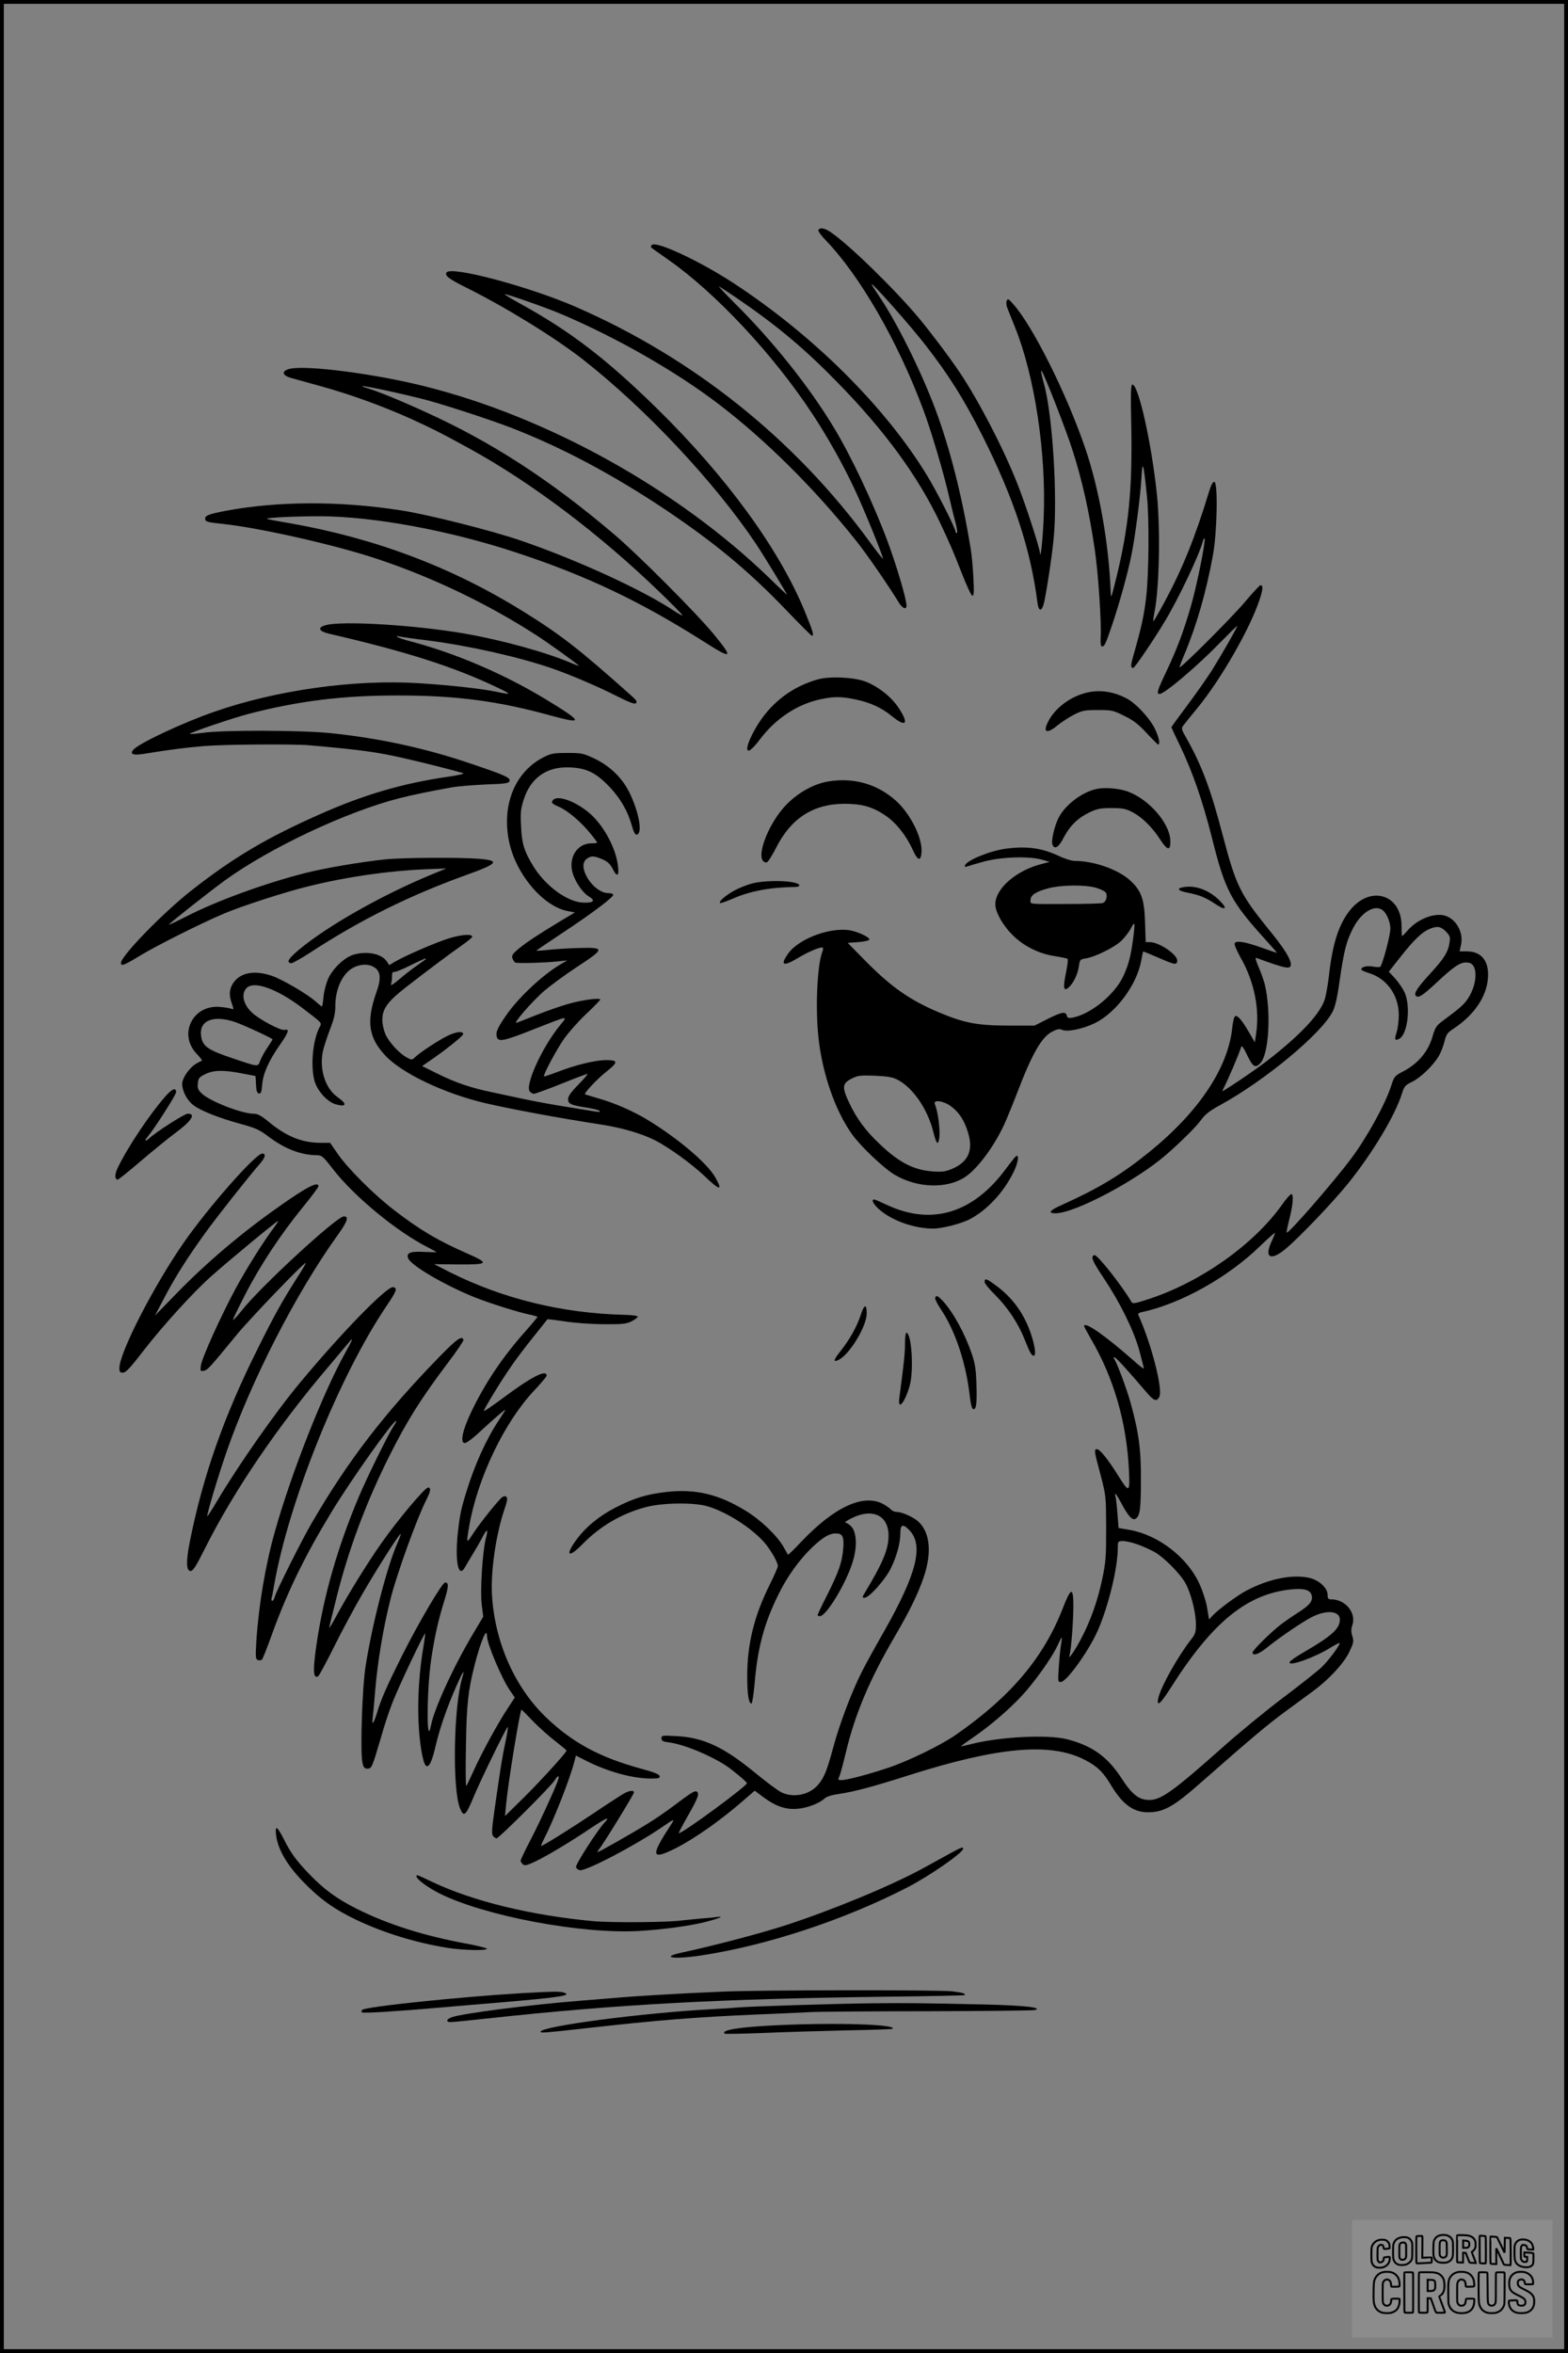 <?xml version="1.0" encoding="UTF-8"?>
<svg xmlns="http://www.w3.org/2000/svg" version="1.0" width="1024pt" height="1536pt" viewBox="0 0 1024 1536" preserveAspectRatio="xMidYMid meet">
  <rect x="0" y="0" width="1024" height="1536" fill="#808080" stroke="none"/>
  <g transform="translate(0.00 0.00) scale(1)">
    <g transform="translate(0,1536) scale(0.1,-0.1)" fill="#000000" stroke="none">
      <path d="M5344 13859 c-3 -6 18 -36 48 -67 223 -231 470 -658 637 -1105 52 -138 134 -414 171 -577 12 -52 30 -125 40 -162 10 -38 14 -68 9 -68 -5 0 -9 5 -9 10 0 21 -121 260 -185 365 -274 450 -746 919 -1271 1261 -217 141 -499 273 -527 245 -9 -10 -9 -15 5 -24 9 -7 57 -40 106 -75 307 -215 684 -619 936 -1002 98 -148 201 -331 275 -489 61 -128 193 -453 187 -458 -2 -2 -39 45 -82 104 -490 673 -1154 1204 -1922 1539 -307 134 -819 270 -846 225 -13 -20 14 -41 128 -98 260 -129 577 -325 762 -469 409 -320 861 -801 1133 -1207 46 -69 201 -323 201 -330 0 -1 -53 48 -117 111 -599 579 -1445 1049 -2248 1250 -326 82 -768 139 -880 115 -58 -13 -55 -43 5 -60 25 -7 113 -31 195 -54 192 -53 402 -129 591 -214 146 -67 182 -85 376 -191 410 -225 854 -560 1251 -944 81 -78 146 -145 144 -147 -3 -2 -24 9 -48 25 -206 138 -632 334 -1004 462 -195 67 -612 172 -790 199 -401 62 -804 60 -1143 -4 -104 -20 -132 -30 -132 -49 0 -22 9 -25 116 -36 248 -27 741 -139 1012 -230 359 -120 718 -292 1037 -498 79 -51 275 -192 275 -198 0 -2 -21 6 -47 17 -166 71 -456 151 -698 193 -323 56 -801 85 -908 55 -56 -15 -46 -40 23 -56 502 -116 813 -215 1100 -352 94 -45 93 -48 -7 -27 -95 20 -308 44 -507 56 -419 27 -932 -45 -1336 -186 -210 -73 -495 -207 -530 -249 -24 -29 1 -38 76 -25 153 25 266 40 389 50 132 11 584 14 685 5 338 -30 442 -44 625 -86 116 -26 327 -80 380 -96 11 -4 -32 -14 -103 -24 -294 -43 -544 -116 -832 -244 -346 -153 -563 -281 -835 -494 -185 -144 -465 -431 -465 -477 0 -24 20 -16 132 52 101 61 393 208 538 269 114 49 407 144 553 179 249 62 522 101 757 111 l145 6 -95 -39 c-329 -136 -684 -338 -868 -492 -70 -59 -83 -82 -51 -88 8 -1 64 30 124 69 329 215 648 373 1025 509 204 73 218 93 76 104 -125 10 -497 8 -611 -4 -154 -16 -398 -57 -525 -90 -260 -66 -579 -182 -778 -285 -59 -30 -107 -53 -109 -51 -4 3 259 211 366 289 294 213 795 449 1142 537 77 20 209 47 339 70 36 7 135 15 220 19 137 5 155 8 158 24 4 21 -30 37 -250 111 -301 103 -610 169 -927 201 -191 19 -707 20 -828 1 -46 -6 -83 -9 -83 -6 0 8 278 102 380 129 331 86 621 122 986 121 376 0 651 -37 991 -131 220 -60 213 -43 -41 111 -272 164 -589 299 -881 375 -38 10 -74 22 -80 28 -6 6 -3 7 10 3 11 -3 94 -15 184 -26 268 -34 595 -107 816 -183 117 -41 286 -112 415 -177 92 -46 125 -59 134 -50 8 9 1 21 -30 48 -343 306 -460 397 -706 550 -465 289 -965 478 -1527 577 -79 13 -146 26 -148 28 -7 8 185 17 343 17 349 0 853 -93 1292 -239 454 -150 802 -316 1207 -572 198 -127 209 -121 78 39 -117 142 -497 523 -657 658 -416 353 -796 599 -1224 793 -161 74 -310 135 -377 155 -131 39 81 -1 341 -65 114 -27 450 -136 594 -192 328 -127 665 -306 1010 -537 321 -216 538 -396 781 -649 90 -94 167 -171 171 -171 16 0 7 29 -45 156 -167 408 -513 883 -968 1329 -331 324 -564 503 -899 687 -58 32 -100 58 -94 58 19 0 273 -89 369 -130 361 -153 747 -374 1023 -584 306 -232 633 -556 903 -896 68 -84 216 -300 278 -402 23 -39 51 -51 51 -22 0 43 -64 260 -125 424 -93 248 -238 556 -350 740 -162 268 -397 563 -648 812 -60 60 -105 108 -102 108 3 0 63 -39 133 -87 248 -170 428 -321 637 -535 315 -321 532 -620 676 -924 67 -143 79 -171 139 -323 31 -80 62 -147 69 -149 11 -4 13 18 8 114 -3 66 -11 153 -18 194 -58 351 -135 653 -231 910 -96 256 -258 580 -375 749 -24 35 -43 65 -41 66 7 8 252 -269 353 -399 149 -191 251 -353 371 -591 204 -405 314 -737 359 -1087 8 -65 30 -63 45 5 19 92 49 288 61 411 27 274 -8 818 -64 1014 -13 45 -21 82 -16 82 10 0 157 -374 202 -515 64 -198 110 -403 147 -655 22 -147 44 -474 38 -570 -2 -42 1 -60 9 -60 16 0 24 16 66 141 48 142 101 332 126 456 24 117 58 381 65 496 7 132 13 113 36 -108 16 -144 13 -517 -5 -665 -13 -115 -32 -201 -84 -382 -18 -63 -18 -78 0 -78 9 0 129 176 205 302 89 147 225 433 249 523 4 17 9 25 12 18 7 -20 -54 -320 -91 -445 -49 -167 -90 -275 -157 -417 -61 -128 -68 -151 -46 -151 32 0 249 184 395 335 62 63 112 112 112 109 0 -9 -94 -175 -157 -276 -29 -48 -103 -153 -163 -234 -61 -81 -110 -149 -110 -151 0 -2 24 -55 54 -116 84 -174 149 -362 210 -603 88 -351 123 -417 355 -673 40 -44 72 -81 70 -81 -2 0 -47 15 -100 34 -112 40 -172 49 -176 26 -2 -9 16 -50 40 -93 88 -154 125 -336 100 -496 l-8 -55 -39 67 c-45 77 -73 110 -89 104 -7 -2 -15 -34 -19 -71 -26 -266 -219 -555 -546 -819 -181 -146 -325 -233 -564 -341 -84 -37 -98 -56 -45 -56 124 0 519 208 717 377 101 88 198 183 236 235 26 35 57 59 122 94 294 161 663 467 736 612 16 33 30 92 45 202 28 195 44 258 89 344 56 107 148 158 198 109 24 -24 44 -76 44 -114 0 -42 -46 -219 -65 -249 -3 -4 -24 -4 -47 0 -41 8 -78 -1 -78 -19 0 -4 24 -15 53 -24 115 -36 192 -145 192 -272 0 -38 -6 -89 -14 -113 -16 -48 -12 -58 17 -43 55 29 76 211 35 303 -12 25 -40 67 -62 91 l-41 44 78 99 c87 110 139 160 188 180 50 21 72 17 106 -16 26 -27 30 -36 25 -69 -8 -62 -34 -105 -120 -199 -92 -100 -116 -137 -100 -153 16 -16 44 2 134 86 127 119 166 142 216 129 55 -15 51 -136 -7 -227 -26 -42 -53 -66 -172 -154 -38 -28 -46 -41 -65 -107 -28 -92 -94 -170 -186 -218 -61 -32 -62 -35 -83 -100 -38 -116 -155 -330 -258 -468 -114 -153 -413 -497 -423 -486 -2 2 5 39 16 82 25 97 31 169 14 169 -6 0 -34 -31 -61 -70 -185 -259 -526 -501 -864 -613 -93 -31 -111 -34 -118 -22 -62 107 -225 313 -243 307 -26 -8 -14 -38 59 -147 106 -158 197 -341 234 -474 16 -60 30 -114 30 -119 0 -5 -33 20 -72 56 -182 160 -318 255 -318 220 0 -3 20 -40 44 -82 150 -256 234 -546 249 -861 7 -144 1 -147 -67 -38 -71 114 -123 178 -142 178 -20 0 -19 -10 23 -166 36 -138 36 -140 37 -349 0 -192 -2 -221 -27 -339 -30 -140 -75 -266 -137 -384 -42 -80 -88 -145 -75 -107 10 32 24 211 25 318 0 130 -15 128 -69 -11 -126 -324 -340 -577 -698 -826 -97 -68 -311 -172 -443 -216 -129 -43 -269 -80 -303 -80 -24 0 -26 2 -17 20 6 10 26 84 45 164 60 250 155 474 320 756 95 162 151 277 187 383 55 161 42 293 -34 364 -30 28 -106 63 -139 63 -15 0 -32 7 -40 16 -7 8 -31 25 -53 37 -128 67 -317 -20 -531 -245 -47 -50 -87 -89 -89 -87 -1 2 -15 26 -30 53 -42 73 -150 176 -246 234 -176 108 -327 144 -515 123 -133 -15 -214 -40 -335 -102 -107 -55 -193 -125 -257 -212 -76 -104 -49 -120 42 -26 115 117 253 198 410 240 108 30 321 33 410 5 122 -37 282 -139 365 -233 43 -49 90 -131 90 -156 0 -8 -24 -63 -54 -123 -101 -203 -146 -387 -146 -594 0 -122 9 -180 28 -180 5 0 14 62 21 138 19 225 61 383 153 570 58 120 140 233 224 313 68 64 110 89 152 89 45 0 55 -20 49 -98 -7 -89 -29 -152 -104 -302 -35 -68 -63 -128 -63 -132 0 -5 6 -8 14 -8 43 0 173 216 216 358 29 96 25 189 -10 227 -13 14 -31 25 -39 26 -9 0 11 14 44 30 136 66 238 16 238 -116 0 -87 -37 -176 -152 -367 -21 -35 -22 -38 -5 -38 30 0 136 119 171 191 40 81 63 167 63 231 0 58 18 63 61 17 92 -99 45 -283 -165 -654 -63 -110 -131 -234 -151 -275 -64 -128 -140 -329 -180 -475 -44 -163 -62 -208 -101 -254 -56 -67 -159 -89 -239 -52 -22 10 -101 69 -175 130 -204 167 -335 229 -512 238 -93 5 -98 5 -98 -14 0 -17 9 -22 49 -27 93 -12 257 -78 367 -148 42 -27 137 -105 142 -118 6 -15 -433 -338 -445 -326 -2 1 26 54 62 117 64 113 75 142 55 154 -13 8 -40 -10 -149 -92 -45 -34 -123 -88 -174 -119 -100 -62 -315 -184 -324 -184 -3 0 1 8 9 18 26 30 228 359 228 371 0 16 -26 14 -62 -5 -17 -9 -107 -67 -199 -129 -149 -100 -333 -215 -345 -215 -2 0 5 18 16 40 68 132 169 390 200 507 l11 43 67 -34 c143 -72 304 -116 424 -116 49 0 59 3 56 16 -2 12 -38 26 -123 49 -267 73 -443 168 -613 329 -209 198 -340 492 -359 804 -9 155 26 397 82 561 18 53 21 72 12 80 -8 6 -17 5 -27 -2 -27 -21 -146 -170 -189 -236 -46 -72 -47 -70 -26 50 54 309 228 673 420 878 47 50 85 95 85 101 0 44 -101 -8 -292 -151 -65 -48 -118 -84 -118 -80 0 12 104 184 169 278 33 50 102 141 153 204 50 63 92 115 93 117 2 2 54 -5 116 -14 63 -10 177 -18 254 -18 121 -1 145 2 180 19 22 11 40 25 40 30 0 6 -36 11 -85 12 -409 10 -796 105 -1145 280 l-100 51 160 -2 c196 -1 203 7 60 70 -194 85 -313 155 -485 288 -129 99 -301 271 -365 365 l-49 71 -61 0 c-122 0 -224 41 -340 137 -50 41 -72 53 -99 53 -76 0 -282 80 -336 130 -26 24 -31 35 -28 67 3 34 8 41 48 61 54 27 119 29 241 5 l88 -17 3 -55 c2 -42 7 -57 19 -59 13 -2 17 8 21 55 5 72 43 159 115 261 58 83 66 108 32 99 -24 -7 -165 68 -212 112 -59 54 -74 124 -36 162 48 48 197 -5 360 -128 140 -107 132 -98 115 -130 -44 -87 -59 -255 -31 -352 20 -65 84 -135 139 -150 70 -19 75 2 11 47 -81 57 -121 183 -96 300 6 28 27 92 46 142 27 70 35 104 35 154 0 104 42 201 105 242 41 27 95 34 131 19 59 -24 68 -72 33 -170 -68 -193 -53 -297 58 -416 108 -115 382 -246 648 -309 166 -39 483 -98 750 -139 144 -22 269 -58 360 -103 91 -46 241 -154 326 -235 101 -97 122 -99 70 -8 -54 94 -242 253 -442 375 -94 57 -217 111 -324 141 -44 13 -82 24 -84 26 -9 6 78 99 135 144 83 66 83 79 2 79 -70 0 -201 -32 -322 -79 -44 -17 -81 -29 -83 -27 -8 7 80 172 130 244 28 40 92 113 144 162 51 48 93 91 93 95 0 14 -123 -3 -215 -30 -49 -14 -139 -46 -200 -70 -60 -24 -119 -47 -130 -51 -31 -12 96 135 178 207 40 34 136 105 215 157 183 120 184 128 17 124 -66 -2 -156 -7 -200 -12 -44 -5 -81 -7 -82 -6 -2 1 75 53 170 116 201 133 340 238 332 251 -4 5 -17 9 -31 9 -100 0 -211 176 -142 224 29 21 47 20 102 -3 34 -15 50 -30 66 -60 29 -59 44 -53 36 15 -12 111 -87 255 -176 337 -91 83 -218 131 -249 94 -13 -17 -6 -24 38 -43 55 -23 137 -92 197 -163 30 -36 54 -68 54 -71 0 -3 -17 -5 -39 -5 -91 -1 -149 -91 -122 -191 16 -58 66 -132 107 -156 45 -27 32 -42 -35 -40 -104 2 -250 109 -330 241 -58 96 -73 143 -78 258 -5 88 -2 112 17 173 44 138 144 212 284 211 122 -1 187 -32 282 -133 68 -73 115 -156 140 -246 13 -46 22 -62 33 -60 38 7 16 138 -44 266 -47 100 -128 180 -232 230 -74 35 -83 37 -178 37 -90 0 -106 -3 -155 -28 -187 -95 -275 -312 -225 -552 45 -214 225 -425 387 -453 l43 -8 -99 -59 c-150 -91 -216 -135 -269 -178 -38 -32 -46 -44 -41 -61 4 -11 12 -24 18 -29 11 -7 203 -2 296 9 l45 5 -43 -25 c-118 -69 -278 -219 -358 -336 -57 -83 -68 -110 -59 -140 10 -33 49 -25 235 49 242 95 230 93 178 29 -118 -144 -231 -393 -198 -433 7 -8 19 -15 27 -15 8 0 88 29 178 65 89 36 166 65 171 65 6 0 -21 -31 -58 -69 -49 -50 -68 -77 -68 -96 0 -31 18 -39 120 -55 41 -6 80 -16 85 -21 7 -7 -1 -9 -25 -5 -19 3 -105 17 -190 31 -85 13 -209 36 -275 50 -66 14 -163 35 -215 46 -132 27 -238 63 -354 121 l-99 49 32 22 c111 75 236 174 236 187 0 21 -46 16 -101 -11 -55 -26 -181 -109 -211 -138 -22 -21 -24 -21 -54 -5 -48 24 -118 100 -141 151 -11 25 -21 67 -21 92 -1 74 32 121 152 215 134 104 288 220 370 277 35 24 64 49 65 54 2 19 -63 16 -145 -8 -82 -24 -302 -119 -365 -158 l-32 -19 -15 23 c-34 52 -131 71 -219 45 -58 -17 -136 -92 -165 -157 -13 -30 -27 -82 -30 -117 -3 -35 -8 -64 -11 -64 -2 0 -21 15 -42 34 -53 47 -214 142 -284 166 -117 40 -211 21 -256 -52 -23 -38 -25 -77 -5 -131 12 -35 12 -38 -3 -32 -10 4 -42 9 -74 12 -176 17 -275 -174 -156 -303 23 -24 39 -45 37 -47 -2 -1 -17 -9 -34 -18 -47 -26 -95 -95 -95 -135 0 -46 32 -107 73 -138 47 -36 162 -82 303 -121 104 -28 129 -40 186 -83 107 -81 210 -121 317 -123 33 0 41 -7 106 -91 139 -179 419 -410 623 -512 28 -14 52 -28 52 -29 0 -2 -37 -1 -83 1 -88 5 -115 -7 -101 -42 18 -47 243 -178 436 -255 95 -38 280 -96 351 -111 31 -6 57 -14 57 -16 0 -3 -33 -43 -74 -89 -152 -170 -267 -341 -358 -531 -58 -121 -75 -204 -42 -204 11 1 48 28 84 61 97 90 180 162 180 156 0 -3 -18 -31 -39 -63 -85 -127 -161 -295 -215 -472 -36 -115 -44 -156 -57 -279 -18 -180 6 -290 48 -213 10 18 35 60 56 94 20 33 47 80 59 104 30 57 38 53 21 -10 -22 -86 -38 -342 -27 -432 l10 -79 -63 -106 c-128 -213 -258 -496 -278 -603 -30 -158 -29 215 0 422 21 144 45 257 85 385 31 100 32 125 7 125 -19 0 -175 -266 -280 -475 -98 -196 -138 -286 -163 -370 -22 -74 -38 -95 -30 -40 3 22 10 101 16 175 16 193 53 414 101 604 40 160 172 525 234 647 28 55 31 79 11 79 -21 0 -202 -216 -307 -366 -93 -133 -212 -325 -293 -474 -25 -47 -46 -81 -46 -76 0 4 23 99 51 210 79 312 192 613 344 916 115 229 206 373 384 609 56 74 100 139 98 145 -10 30 -43 6 -153 -106 -364 -374 -599 -679 -837 -1088 -65 -110 -233 -447 -242 -482 -4 -16 -11 -28 -17 -28 -5 0 -7 8 -4 18 3 9 10 46 16 82 95 547 427 1372 737 1829 64 95 70 113 41 119 -40 8 -337 -297 -608 -623 -161 -193 -404 -540 -545 -778 -32 -54 -59 -96 -61 -94 -6 5 72 266 126 421 162 466 450 1029 722 1409 67 93 79 127 44 127 -47 0 -551 -465 -670 -618 -27 -34 -51 -60 -54 -58 -2 3 33 76 78 163 99 193 233 395 374 568 58 71 106 135 106 142 0 34 -77 -5 -255 -131 -248 -174 -474 -366 -672 -569 l-141 -145 61 116 c70 135 151 262 267 423 81 112 291 377 357 452 36 41 42 67 16 67 -44 0 -356 -355 -516 -586 -197 -285 -417 -715 -417 -814 0 -25 4 -30 23 -30 19 0 48 31 135 144 123 159 318 374 437 481 112 100 432 365 441 365 3 0 -9 -19 -26 -42 -70 -93 -181 -270 -253 -403 -97 -181 -218 -449 -225 -498 -5 -36 -3 -39 18 -35 24 3 39 19 215 234 88 107 444 478 452 470 2 -2 -25 -48 -60 -102 -92 -144 -146 -240 -256 -462 -218 -436 -356 -828 -441 -1254 -26 -131 -24 -193 5 -193 16 0 36 32 95 150 189 376 477 800 813 1193 53 63 108 128 122 145 37 47 31 27 -21 -65 -144 -259 -352 -786 -458 -1163 -62 -217 -107 -486 -122 -722 -6 -101 -5 -113 10 -119 10 -4 22 -2 27 3 5 5 34 77 63 159 101 279 213 511 391 804 130 214 410 608 423 595 2 -2 -5 -16 -16 -32 -31 -44 -176 -338 -231 -469 -135 -323 -223 -625 -271 -939 -28 -186 -26 -247 8 -227 6 4 52 88 101 187 49 99 130 250 179 335 94 164 252 413 259 407 2 -2 -8 -29 -22 -61 -67 -151 -164 -527 -207 -800 -23 -145 -36 -559 -21 -631 7 -33 13 -40 33 -40 28 0 30 6 90 210 17 61 47 153 67 205 33 92 213 473 220 467 1 -2 -4 -39 -11 -83 -27 -152 -39 -334 -33 -483 5 -137 27 -275 47 -295 19 -20 40 19 64 123 28 120 74 253 137 396 42 96 57 117 38 54 -57 -189 -66 -732 -14 -855 24 -58 37 -47 88 76 46 111 218 463 223 457 3 -2 -4 -47 -15 -98 -21 -96 -33 -175 -72 -447 -17 -121 -19 -155 -9 -167 7 -8 17 -15 23 -15 15 0 354 338 379 378 25 40 35 35 18 -10 -32 -82 -116 -264 -175 -378 -36 -69 -65 -130 -65 -136 0 -6 7 -17 15 -24 12 -10 27 -6 77 17 75 35 237 132 367 220 102 68 130 79 89 36 -47 -51 -190 -273 -186 -290 2 -10 13 -19 25 -21 43 -6 368 165 541 284 72 50 80 53 59 21 -141 -215 -137 -243 25 -162 126 64 297 184 450 318 l67 58 60 -45 c79 -58 146 -80 221 -73 62 5 142 36 175 67 14 13 47 23 95 30 97 14 221 47 450 120 584 186 927 218 1151 104 82 -41 124 -81 174 -166 75 -125 145 -177 240 -178 104 0 168 35 350 196 315 277 431 375 544 458 68 50 151 111 185 136 104 76 199 179 236 253 30 62 32 71 22 106 -9 28 -9 47 -1 70 29 81 -43 171 -137 171 -20 0 -24 5 -24 31 0 42 -53 92 -114 108 -110 27 -267 -3 -416 -82 -61 -32 -181 -121 -220 -162 l-24 -26 -13 77 c-8 46 -29 110 -53 162 -80 169 -265 311 -450 345 l-75 13 -7 88 c-3 49 -9 99 -12 112 -10 39 1 28 34 -33 47 -89 75 -120 96 -107 28 17 34 57 35 234 2 215 -13 326 -68 525 -26 93 -89 261 -106 283 -6 8 -6 12 1 12 10 0 81 -78 210 -229 48 -56 65 -62 83 -30 25 48 -50 342 -137 536 -4 7 5 15 23 18 252 54 560 225 771 430 57 55 101 94 99 85 -3 -8 -15 -38 -28 -66 -42 -97 5 -114 98 -35 91 76 309 305 407 426 160 199 307 444 351 585 16 50 22 57 66 78 55 26 139 107 174 167 14 22 30 65 38 95 12 49 19 59 62 87 132 88 213 206 222 327 9 112 -41 176 -138 176 l-47 0 9 41 c20 86 -37 180 -116 195 -73 13 -177 -32 -238 -106 -14 -16 -28 -30 -30 -30 -3 0 -4 28 -4 63 2 206 -198 272 -333 110 -75 -91 -117 -217 -141 -430 -6 -54 -18 -120 -25 -148 -26 -97 -157 -238 -381 -411 -83 -64 -297 -208 -291 -196 41 81 105 231 123 286 4 15 14 2 40 -52 36 -75 52 -86 84 -54 58 55 74 339 30 520 -7 26 -25 76 -40 111 -16 36 -23 61 -16 59 196 -72 227 -78 227 -43 0 35 -45 107 -142 225 -189 233 -216 289 -302 615 -78 299 -137 458 -237 635 -35 62 -36 66 -20 86 9 12 51 64 93 115 154 189 340 514 403 702 24 73 25 97 6 97 -5 0 -53 -52 -106 -115 -85 -100 -414 -429 -422 -421 -1 1 12 38 31 82 81 193 143 409 187 649 28 153 34 480 9 480 -10 0 -21 -21 -33 -60 -91 -299 -172 -501 -289 -719 -40 -74 -74 -133 -76 -131 -2 2 1 27 7 57 32 157 40 541 16 774 -35 332 -120 714 -160 714 -10 0 -12 -52 -7 -277 7 -408 -16 -645 -95 -973 -38 -153 -38 -154 -40 -95 -12 309 -75 665 -166 930 -120 352 -341 795 -469 939 -32 37 -37 39 -44 22 -4 -10 -2 -31 4 -45 5 -14 29 -72 51 -128 128 -317 204 -821 187 -1238 -6 -146 -21 -287 -25 -233 -2 35 -94 318 -148 453 -90 229 -252 540 -376 725 -62 93 -194 268 -267 355 -158 189 -456 479 -574 559 -41 28 -70 33 -82 15z m-2565 -4762 c-2 -2 -29 -20 -59 -42 -30 -21 -82 -61 -114 -89 -34 -29 -57 -43 -53 -33 4 10 7 34 7 53 0 22 4 32 13 29 6 -2 55 17 107 43 52 26 97 46 99 45 2 -2 2 -4 0 -6z m-1246 -408 c54 -18 247 -107 247 -114 0 -2 -15 -26 -34 -54 -19 -28 -40 -67 -47 -86 -15 -40 -9 -41 -169 13 -174 58 -208 81 -217 151 -13 99 79 137 220 90z m5900 -3412 c36 -13 85 -36 110 -50 64 -38 167 -143 200 -204 36 -67 67 -191 67 -266 0 -50 -4 -65 -29 -96 -89 -113 -203 -317 -217 -388 -12 -59 15 -36 84 73 271 427 498 611 788 639 81 8 121 -4 130 -39 9 -37 -11 -63 -89 -113 -40 -25 -92 -62 -117 -81 -69 -55 -180 -165 -180 -179 0 -25 39 -12 92 30 75 62 234 170 293 200 97 50 185 43 185 -16 0 -58 -54 -107 -228 -208 -52 -30 -98 -61 -100 -69 -11 -32 163 29 268 95 30 18 56 32 58 30 8 -8 -71 -115 -119 -160 -30 -28 -142 -116 -249 -197 -107 -80 -289 -229 -403 -331 -313 -278 -395 -337 -470 -337 -69 0 -113 34 -183 142 -91 140 -191 212 -354 254 -127 33 -441 17 -631 -32 -31 -8 -60 -14 -63 -14 -4 0 31 25 76 56 110 75 232 179 320 273 83 89 200 253 234 329 13 28 25 52 28 52 2 0 0 -19 -4 -42 -5 -24 -11 -89 -15 -145 -7 -98 -6 -103 12 -103 38 0 186 206 244 340 70 163 129 407 129 538 0 41 1 42 35 42 19 0 63 -10 98 -23z m-4253 -595 c0 -51 95 -276 150 -357 l32 -46 -44 -67 c-63 -94 -171 -292 -223 -407 -24 -53 -46 -100 -50 -103 -4 -4 -5 115 -2 263 4 268 14 360 57 528 39 151 80 249 80 189z m301 -558 c41 -42 107 -101 147 -131 39 -31 72 -58 72 -60 0 -13 -172 -201 -280 -308 l-122 -120 7 75 c12 134 91 620 101 620 1 0 35 -34 75 -76z"></path>
      <path d="M5341 10925 c-161 -45 -294 -143 -386 -285 -42 -65 -75 -138 -75 -165 0 -33 30 -11 84 60 101 134 243 228 393 260 88 19 136 19 231 -1 95 -20 168 -53 238 -110 92 -75 112 -49 42 56 -48 72 -132 138 -216 171 -75 28 -233 36 -311 14z"></path>
      <path d="M7070 10831 c-96 -30 -184 -101 -224 -180 -38 -72 -11 -85 59 -27 30 24 81 57 113 73 50 25 68 28 152 28 91 0 100 -2 172 -38 60 -29 92 -54 146 -112 38 -41 72 -75 75 -75 16 0 5 51 -23 107 -35 69 -125 165 -185 195 -94 49 -192 59 -285 29z"></path>
      <path d="M5410 10259 c-92 -15 -193 -70 -270 -147 -130 -130 -219 -382 -134 -382 8 0 34 41 60 91 98 197 243 291 449 292 112 0 182 -19 265 -75 71 -47 138 -131 181 -226 32 -71 52 -77 57 -18 8 93 -70 251 -167 339 -122 109 -275 153 -441 126z"></path>
      <path d="M7162 10210 c-96 -20 -210 -107 -251 -193 -26 -54 -47 -147 -38 -170 14 -36 42 -18 75 48 40 76 93 127 171 164 47 22 70 26 141 26 73 0 92 -4 138 -28 62 -33 127 -97 180 -179 46 -72 68 -73 65 -6 -3 115 -142 273 -281 322 -55 20 -147 27 -200 16z"></path>
      <path d="M6570 9820 c-103 -13 -257 -76 -268 -109 -3 -10 0 -12 14 -7 11 4 62 19 114 33 114 30 292 35 375 11 l50 -14 -49 -13 c-169 -42 -306 -161 -306 -264 0 -50 47 -135 110 -198 73 -74 170 -123 275 -140 44 -7 83 -15 87 -18 4 -4 -1 -45 -11 -93 -20 -98 -15 -124 19 -93 31 28 59 87 66 139 6 42 8 44 47 50 59 10 178 68 226 111 23 21 53 59 66 84 27 52 29 44 15 -66 -15 -115 -30 -170 -63 -243 -56 -122 -214 -251 -333 -273 -26 -5 -33 -2 -37 13 -8 29 -32 25 -126 -22 l-85 -43 -175 0 c-202 1 -284 17 -451 87 -186 79 -306 162 -470 327 l-124 126 69 5 c37 3 70 10 72 16 4 12 -46 39 -101 55 -127 38 -358 -42 -432 -150 -50 -73 -29 -82 65 -26 73 44 155 78 165 68 2 -3 1 -16 -5 -30 -32 -86 -45 -364 -24 -556 25 -234 109 -477 219 -631 57 -80 207 -222 279 -265 147 -86 335 -93 456 -17 81 52 190 197 258 343 19 42 56 132 83 202 100 263 162 371 232 407 34 17 47 19 65 11 34 -15 134 6 213 44 137 67 272 247 302 404 6 33 12 61 13 63 2 2 45 -16 96 -38 112 -49 123 -51 127 -24 6 40 -116 123 -179 124 l-27 0 -4 128 c-5 155 -25 209 -99 276 -79 71 -236 126 -360 126 -21 0 -69 15 -110 35 -106 49 -204 63 -339 45z m587 -255 c28 -8 56 -22 63 -30 16 -20 5 -62 -19 -70 -10 -3 -108 -6 -217 -6 -278 -1 -254 -3 -254 26 0 32 35 55 119 77 84 22 240 23 308 3z m-1302 -1250 c104 -50 203 -193 241 -347 9 -38 20 -68 25 -68 26 0 15 175 -16 253 -12 30 55 22 103 -13 54 -39 88 -90 113 -170 37 -118 4 -194 -103 -240 -43 -18 -65 -21 -123 -17 -126 8 -222 57 -348 177 -94 88 -153 168 -202 273 -47 99 -45 124 15 155 40 21 56 23 150 20 77 -3 116 -9 145 -23z"></path>
      <path d="M4916 9594 c-32 -8 -84 -28 -116 -45 -57 -30 -108 -74 -98 -84 2 -3 40 10 84 29 114 50 246 74 407 76 15 0 27 4 27 10 0 30 -199 39 -304 14z"></path>
      <path d="M7737 9570 c-55 -7 -50 -23 13 -36 85 -17 120 -31 185 -74 67 -45 85 -36 34 17 -67 69 -154 104 -232 93z"></path>
      <path d="M1080 8203 c-102 -116 -246 -331 -310 -464 -22 -44 -22 -79 -1 -79 5 0 74 55 153 123 79 67 176 146 215 175 113 83 146 132 89 132 -21 0 -207 -119 -253 -162 -25 -23 -32 -14 -9 11 41 48 186 274 186 291 0 33 -26 23 -70 -27z"></path>
      <path d="M6635 7812 c-6 -4 -34 -39 -63 -78 -215 -294 -487 -377 -781 -239 -40 19 -77 35 -82 35 -22 0 -6 -31 34 -66 83 -73 229 -124 352 -124 56 0 178 31 234 59 115 59 222 173 290 309 30 60 39 121 16 104z"></path>
      <path d="M6430 6992 c0 -10 30 -47 66 -82 84 -84 151 -184 194 -290 35 -89 47 -110 61 -110 17 0 8 66 -20 148 -45 129 -119 231 -225 309 -64 48 -76 51 -76 25z"></path>
      <path d="M6107 6888 c-2 -7 13 -38 33 -68 99 -145 171 -362 195 -588 4 -34 12 -65 17 -68 22 -14 29 26 25 151 -3 107 -9 144 -31 208 -45 133 -122 272 -189 345 -34 35 -43 39 -50 20z"></path>
      <path d="M5620 6773 c-25 -75 -71 -157 -131 -233 -47 -59 -50 -76 -10 -56 72 38 181 219 181 302 0 66 -16 61 -40 -13z"></path>
      <path d="M5910 6587 c0 -63 -6 -120 -37 -354 -11 -87 37 -28 68 82 28 100 12 345 -22 345 -5 0 -9 -33 -9 -73z"></path>
      <path d="M1803 3381 c11 -91 69 -193 174 -302 111 -115 204 -182 355 -254 179 -84 381 -146 588 -180 103 -16 260 -20 260 -6 0 4 -55 18 -122 31 -290 53 -523 127 -729 230 -129 65 -212 125 -310 227 -84 87 -121 138 -167 230 -43 84 -57 91 -49 24z"></path>
      <path d="M6215 3267 c-33 -18 -114 -63 -180 -99 -213 -117 -593 -274 -905 -376 -165 -53 -455 -130 -672 -177 -152 -32 -63 -48 120 -20 425 64 933 231 1345 443 143 73 367 228 367 254 0 13 -12 9 -75 -25z"></path>
      <path d="M2720 3111 c0 -18 73 -72 148 -110 294 -148 930 -268 1307 -246 151 9 323 32 425 57 92 23 140 43 80 34 -19 -3 -71 -8 -115 -11 -44 -4 -93 -9 -110 -11 -82 -13 -462 -16 -581 -5 -408 38 -786 130 -1053 257 -103 49 -101 48 -101 35z"></path>
      <path d="M4720 2359 c-243 -10 -555 -28 -680 -39 -58 -5 -168 -14 -245 -20 -341 -27 -782 -84 -847 -109 -34 -13 -37 -31 -5 -31 12 0 126 11 252 25 848 92 1506 127 2605 141 272 3 497 8 499 10 10 10 -13 17 -81 25 -87 10 -1249 9 -1498 -2z"></path>
      <path d="M3410 2349 c-395 -23 -1023 -88 -1044 -109 -5 -5 -7 -13 -3 -16 7 -8 239 7 512 31 88 8 268 23 400 34 387 33 471 46 403 65 -27 7 -73 6 -268 -5z"></path>
      <path d="M5710 2283 c-227 -2 -837 -21 -899 -28 -20 -2 -88 -7 -151 -10 -450 -23 -1130 -112 -1130 -148 0 -9 32 -7 305 24 453 51 712 72 1115 89 129 5 280 12 335 15 55 3 404 6 775 6 371 1 686 4 700 8 53 16 -76 30 -330 36 -404 9 -491 10 -720 8z"></path>
      <path d="M5061 2139 c-240 -12 -353 -31 -329 -54 3 -4 115 -1 249 4 134 6 379 13 544 17 165 3 302 8 304 10 32 30 -383 42 -768 23z"></path>
    </g>
  </g>
  <rect x="0.0" y="0.0" width="1024.0" height="1536.0" fill="none" stroke="black" stroke-width="5"></rect>
  <g transform="translate(882.93 1449.20) scale(0.128)" opacity="1.0">
    <rect x="0" y="0" width="1024.0" height="600.0" fill="white" fill-opacity="0.1"></rect>
    <g transform="translate(0,650) scale(0.1,-0.1)" stroke="none">
      <path fill="none" stroke="#000000" stroke-width="100" d="M4491 5720 c-164 -43 -269 -147 -319 -315 -19 -65 -29 -577 -13 -693 25 -190 116 -310 276 -367 63 -23 284 -32 370 -16 122 22 249 110 294 205 51 104 56 150 56 496 0 341 -4 385 -48 478 -46 100 -156 184 -282 217 -83 21 -241 19 -334 -5z m270 -273 c19 -12 43 -40 54 -62 18 -37 20 -64 23 -320 5 -339 -1 -384 -56 -436 -87 -82 -235 -56 -289 51 -22 43 -23 53 -23 335 0 314 7 370 52 412 34 32 66 42 139 42 53 1 73 -4 100 -22z"></path>
      <path fill="none" stroke="#000000" stroke-width="100" d="M5367 5723 c-4 -3 -7 -311 -7 -683 0 -618 1 -679 17 -691 12 -10 51 -14 152 -14 l136 0 3 248 2 248 67 -3 67 -3 34 -85 c18 -47 58 -152 89 -235 30 -82 63 -158 73 -168 14 -15 40 -19 165 -24 l148 -6 -5 34 c-4 19 -49 143 -102 276 -53 133 -96 246 -96 251 0 6 15 19 33 31 53 33 104 92 134 156 27 57 28 67 27 195 0 115 -4 144 -23 193 -31 80 -76 135 -148 183 -83 56 -166 82 -303 94 -129 11 -453 14 -463 3z m541 -300 c55 -27 77 -73 77 -163 0 -61 -4 -82 -23 -111 -34 -55 -73 -69 -191 -69 l-101 0 0 187 0 186 101 -6 c66 -4 114 -12 137 -24z"></path>
      <path fill="none" stroke="#000000" stroke-width="100" d="M6514 5685 c-4 -9 -5 -320 -2 -690 3 -511 7 -678 16 -687 19 -19 273 -30 291 -13 11 11 13 126 12 675 -1 364 -6 672 -11 685 -11 28 -27 31 -187 40 -99 6 -114 5 -119 -10z"></path>
      <path fill="none" stroke="#000000" stroke-width="100" d="M3355 5683 c-27 -3 -55 -9 -62 -15 -10 -8 -13 -150 -13 -683 0 -592 2 -674 15 -685 12 -10 52 -11 173 -6 362 15 578 29 590 38 8 7 12 46 12 129 0 108 -2 119 -20 129 -11 6 -24 9 -28 7 -4 -3 -103 -8 -221 -12 l-214 -7 5 545 c4 384 2 549 -5 556 -11 11 -120 12 -232 4z"></path>
      <path fill="none" stroke="#000000" stroke-width="100" d="M7067 5654 c-4 -4 -7 -310 -7 -680 0 -625 1 -673 18 -692 15 -18 31 -21 152 -24 l134 -3 -3 400 c-2 277 1 397 8 390 11 -11 153 -311 251 -530 96 -215 128 -281 142 -292 7 -6 82 -14 165 -17 l153 -7 11 28 c14 34 3 1333 -11 1347 -5 5 -70 11 -144 14 l-136 5 -1 -54 c-1 -30 -5 -200 -8 -379 l-6 -325 -73 150 c-40 83 -123 256 -184 385 -61 129 -117 242 -125 252 -11 12 -40 18 -121 22 -59 4 -130 9 -157 12 -28 3 -54 2 -58 -2z"></path>
      <path fill="none" stroke="#000000" stroke-width="100" d="M2507 5614 c-220 -49 -342 -159 -394 -357 -24 -91 -24 -641 0 -740 57 -233 232 -339 510 -310 56 6 127 21 158 33 76 29 187 114 226 174 64 95 67 114 71 505 2 232 -1 371 -8 404 -27 126 -116 235 -228 278 -74 29 -236 35 -335 13z m191 -281 c15 -11 36 -35 47 -54 19 -32 20 -52 20 -349 0 -309 0 -316 -23 -362 -31 -62 -75 -89 -155 -95 -53 -4 -67 -2 -97 19 -19 13 -44 41 -55 63 -19 37 -20 60 -20 350 0 337 2 351 60 405 54 51 169 63 223 23z"></path>
      <path fill="none" stroke="#000000" stroke-width="100" d="M8568 5491 c-133 -43 -219 -134 -262 -280 -13 -45 -16 -107 -16 -343 0 -320 9 -395 60 -506 73 -156 258 -255 506 -269 191 -11 324 47 376 165 19 42 22 70 26 288 4 209 3 242 -11 256 -19 18 -186 38 -347 41 l-105 2 -3 -95 c-1 -52 2 -102 7 -109 6 -10 33 -16 75 -19 l66 -4 0 -105 c0 -98 -1 -105 -26 -130 -23 -23 -31 -25 -99 -21 -64 3 -79 7 -112 34 -21 16 -49 52 -63 80 -25 49 -25 51 -25 324 0 303 6 348 56 402 28 29 32 30 99 26 105 -6 152 -50 167 -158 8 -53 9 -54 48 -62 22 -5 90 -10 150 -11 l110 -2 3 43 c4 52 -30 180 -66 245 -53 99 -179 183 -317 212 -96 20 -226 18 -297 -4z"></path>
      <path fill="none" stroke="#000000" stroke-width="100" d="M1390 5484 c-203 -45 -359 -207 -390 -404 -13 -83 -13 -616 0 -694 20 -123 100 -235 203 -281 98 -45 271 -51 387 -13 211 67 340 238 340 451 0 54 -3 69 -17 74 -24 9 -264 -15 -280 -28 -7 -7 -13 -31 -13 -60 0 -56 -13 -95 -43 -128 -31 -34 -95 -61 -144 -61 -35 0 -48 6 -77 35 -52 52 -58 99 -54 423 3 257 5 280 24 323 42 89 120 132 202 109 53 -14 72 -42 81 -120 11 -90 15 -92 150 -79 62 6 125 15 138 20 25 9 25 10 21 107 -3 82 -9 106 -33 155 -33 68 -97 130 -163 160 -60 27 -235 33 -332 11z"></path>
      <path fill="none" stroke="#000000" stroke-width="100" d="M1600 3845 c-239 -44 -424 -235 -476 -495 -22 -109 -33 -831 -15 -1000 31 -300 174 -492 425 -572 45 -15 100 -21 211 -25 181 -6 263 8 380 66 147 73 214 152 266 311 26 78 32 117 37 219 4 98 2 125 -9 132 -22 14 -393 11 -407 -3 -7 -7 -12 -39 -12 -73 0 -169 -84 -275 -217 -275 -68 0 -110 18 -150 64 -65 73 -68 99 -68 606 0 446 1 456 22 515 78 208 337 201 392 -11 6 -23 13 -75 16 -115 3 -41 10 -78 15 -83 10 -10 289 -10 357 0 63 9 67 18 60 147 -12 210 -62 331 -181 445 -86 82 -165 123 -280 146 -94 19 -261 20 -366 1z"></path>
      <path fill="none" stroke="#000000" stroke-width="100" d="M5376 3840 c-151 -39 -268 -118 -350 -237 -106 -157 -118 -245 -114 -863 4 -463 5 -477 27 -550 33 -106 72 -178 131 -243 123 -135 290 -197 526 -197 326 0 528 127 610 384 34 106 48 339 20 349 -29 12 -386 9 -400 -2 -7 -6 -16 -44 -20 -85 -17 -192 -81 -266 -226 -266 -93 1 -163 55 -197 152 -16 48 -18 92 -18 503 0 437 1 452 22 520 26 81 57 119 121 147 78 35 188 8 237 -56 30 -40 55 -133 55 -206 0 -92 6 -95 157 -92 70 1 161 5 201 8 87 8 88 9 78 158 -12 189 -62 314 -170 422 -76 76 -130 109 -241 144 -102 33 -337 38 -449 10z"></path>
      <path fill="none" stroke="#000000" stroke-width="100" d="M8441 3845 c-204 -45 -357 -196 -406 -402 -24 -99 -17 -331 13 -416 47 -137 141 -225 342 -323 334 -162 396 -203 438 -284 19 -37 23 -57 20 -116 -3 -59 -8 -77 -30 -107 -39 -50 -98 -70 -190 -65 -137 7 -187 57 -188 185 0 95 4 94 -223 86 -106 -3 -198 -10 -204 -16 -17 -13 -17 -107 1 -200 44 -226 196 -375 436 -423 103 -20 339 -15 435 10 199 53 340 189 391 377 21 78 28 222 15 311 -16 115 -56 191 -145 276 -85 81 -145 117 -386 235 -250 122 -298 173 -301 319 -3 109 52 167 164 175 115 8 183 -49 194 -164 3 -32 10 -64 16 -70 10 -14 340 -17 387 -4 24 7 25 9 22 92 -5 150 -54 269 -153 369 -69 70 -189 133 -297 155 -90 18 -265 18 -351 0z"></path>
      <path fill="none" stroke="#000000" stroke-width="100" d="M2710 3833 c-14 -2 -29 -9 -35 -14 -7 -7 -9 -354 -7 -1017 3 -910 5 -1008 20 -1019 20 -16 384 -18 413 -3 19 10 19 32 19 1019 0 923 -1 1010 -16 1022 -13 10 -61 14 -193 16 -97 1 -187 -1 -201 -4z"></path>
      <path fill="none" stroke="#000000" stroke-width="100" d="M3455 3833 c-47 -12 -45 32 -45 -1034 0 -987 0 -1009 19 -1019 12 -6 98 -10 210 -10 159 0 192 3 205 16 14 13 16 61 16 370 l0 355 81 -3 82 -3 88 -245 c49 -135 105 -292 124 -350 20 -58 45 -113 57 -122 18 -16 45 -18 229 -18 184 0 210 2 216 16 7 19 16 -7 -153 448 -74 197 -134 362 -134 366 0 4 23 22 50 40 162 104 228 273 217 560 -8 225 -46 336 -153 450 -104 110 -219 160 -413 179 -101 11 -657 13 -696 4z m721 -409 c64 -48 69 -61 72 -231 4 -176 -7 -223 -59 -267 -43 -36 -89 -46 -216 -46 l-113 0 0 286 0 286 144 -4 c127 -3 148 -5 172 -24z"></path>
      <path fill="none" stroke="#000000" stroke-width="100" d="M6510 3834 c-51 -11 -50 7 -50 -683 1 -672 7 -842 35 -951 45 -175 148 -311 289 -380 117 -58 200 -73 376 -68 124 4 156 9 225 32 108 37 176 79 246 153 61 66 117 169 140 258 9 37 13 248 16 831 4 727 3 782 -13 795 -13 11 -57 14 -204 14 -171 0 -190 -2 -209 -19 -21 -19 -21 -19 -21 -746 0 -782 0 -782 -52 -861 -64 -95 -228 -106 -302 -19 -61 73 -60 64 -66 877 -4 562 -8 745 -17 754 -13 13 -341 23 -393 13z"></path>
    </g>
  </g>
</svg>

